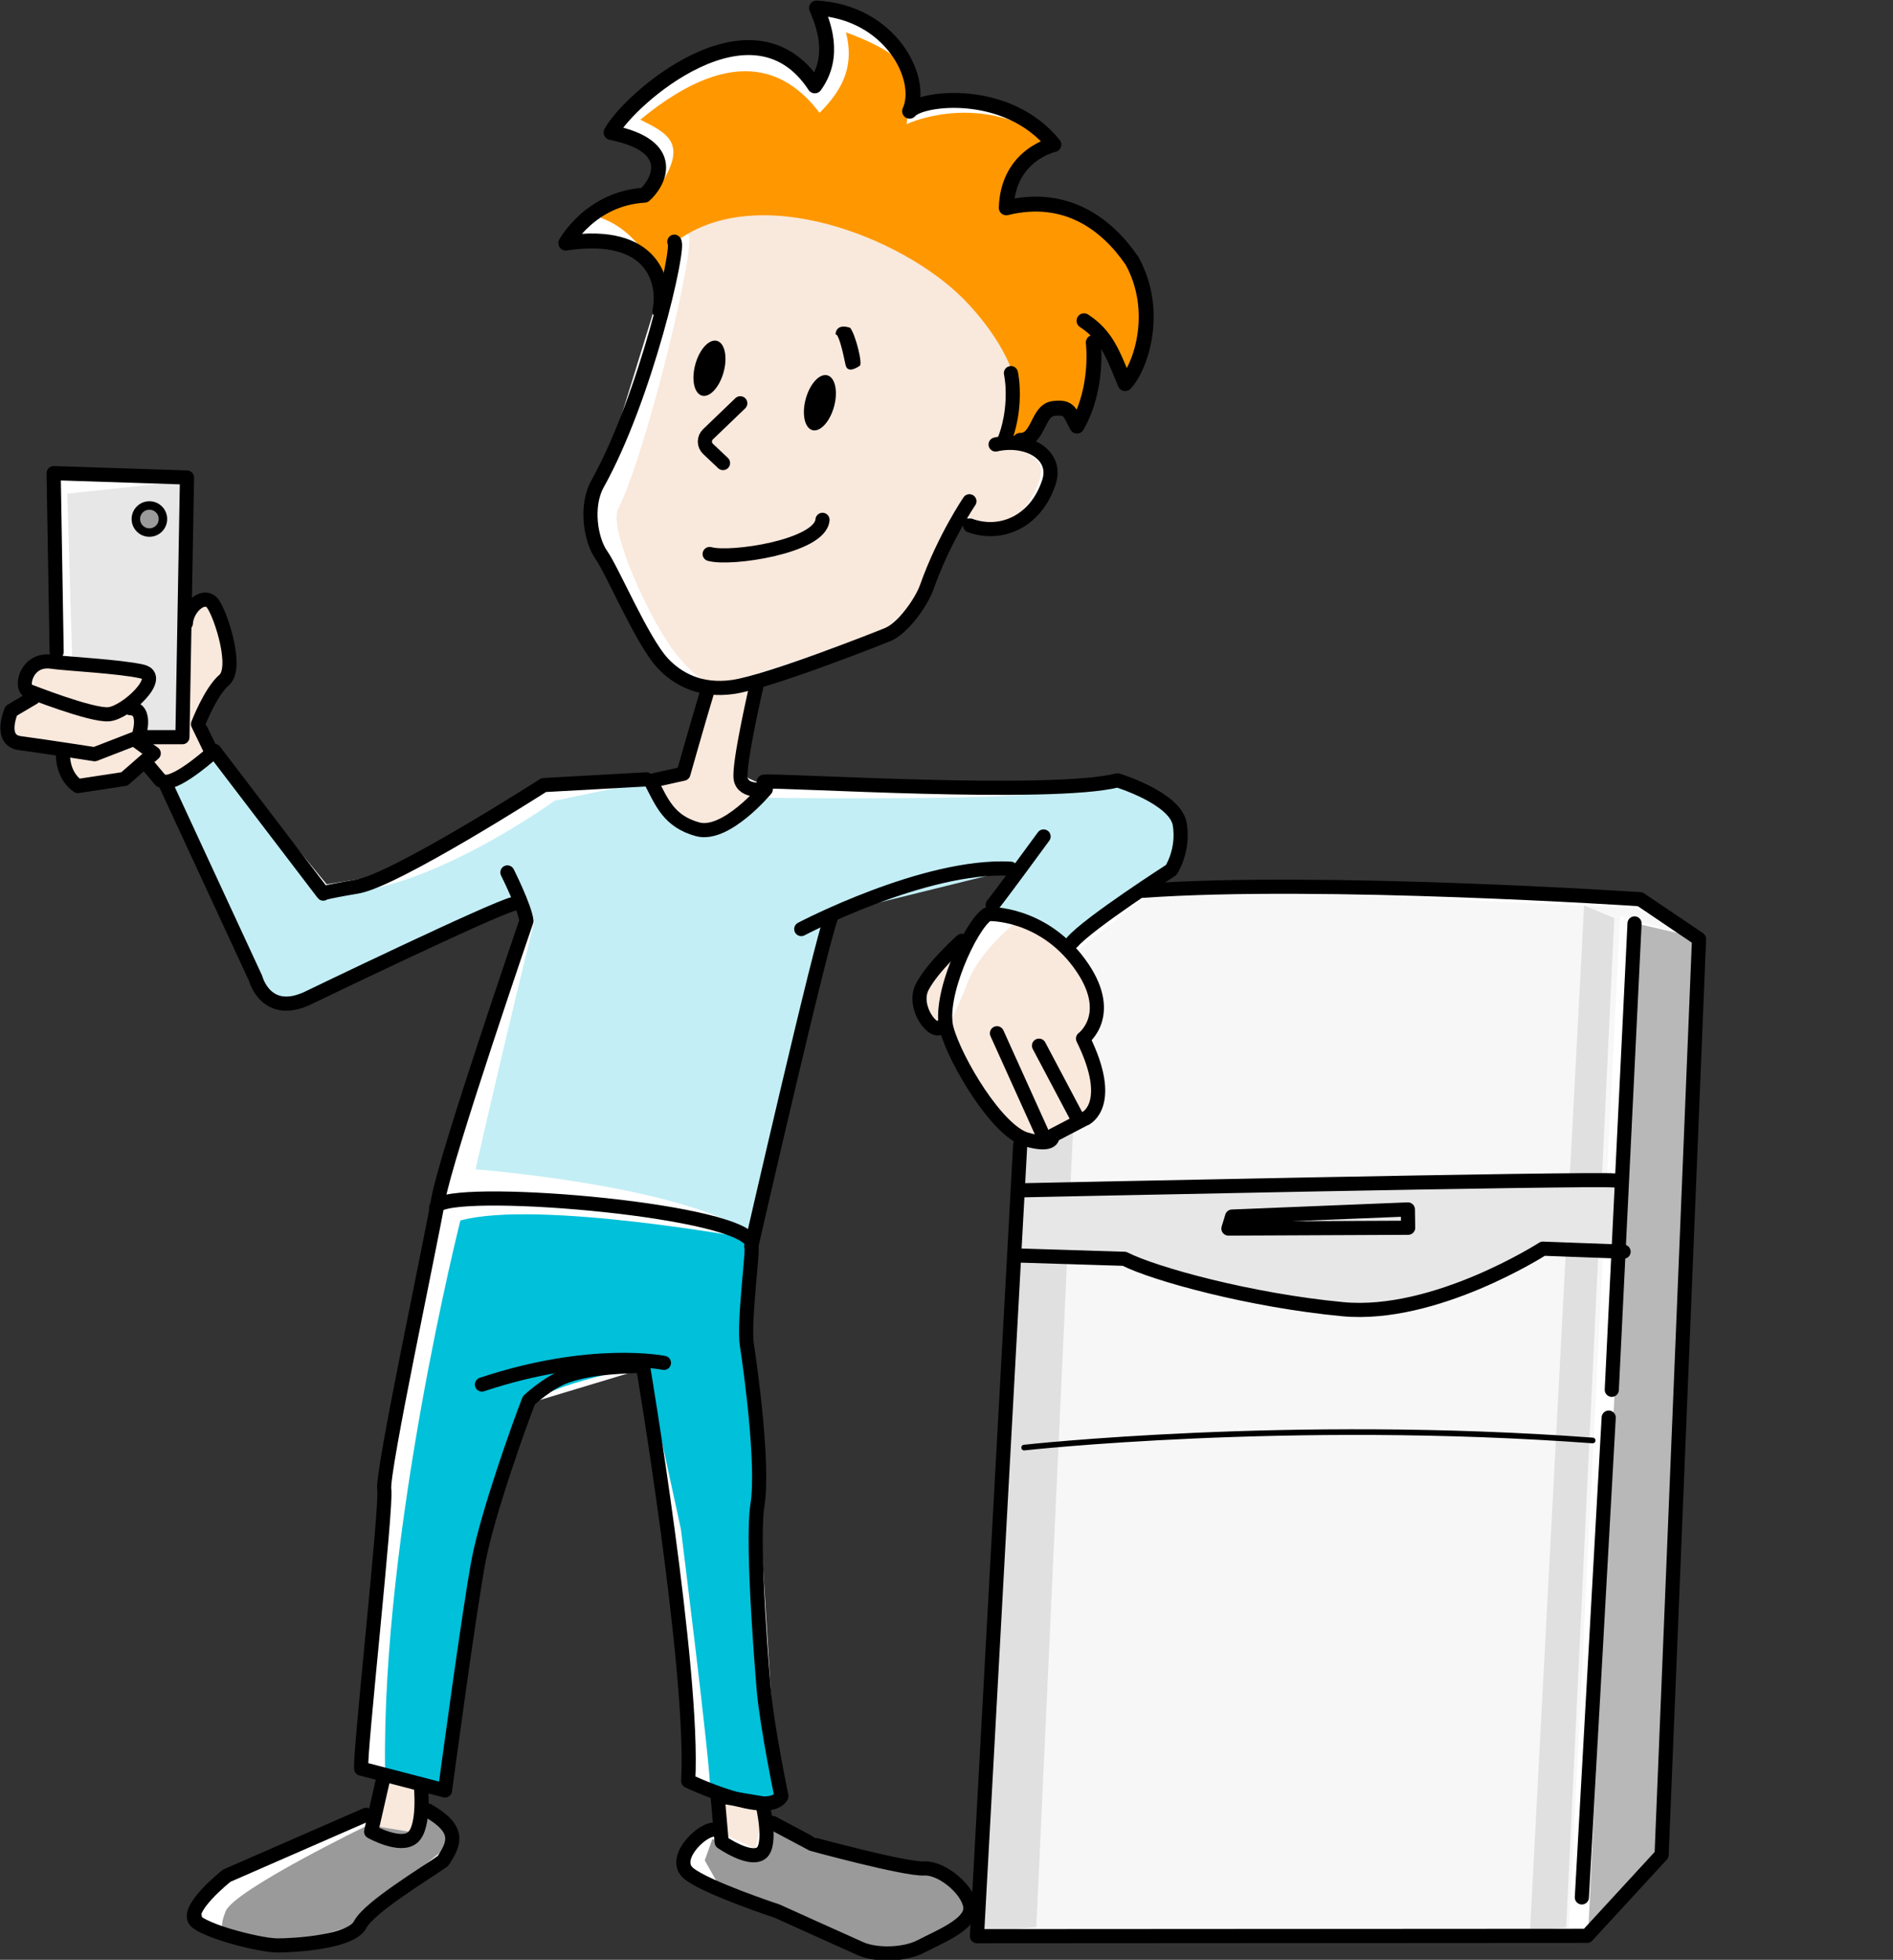 <svg clip-rule="evenodd" fill-rule="evenodd" stroke-linecap="round" stroke-linejoin="round" stroke-miterlimit="1.5" viewBox="0 0 634 656" xmlns="http://www.w3.org/2000/svg"><rect x="0" y="0" width="634" height="656" fill="#333333" stroke="none"/><g transform="matrix(.947 0 0 .947 -422.45 -638.444)"><path d="m735.381 676.083c7.475 15.245-.698 28.071-.698 28.071-22.028-30.571-64.724 3.932-71.163 16.869 11.742 2.653 24.448 12.06 12.241 21.605-16.316 3.53-24.759 9.937-28.813 17.946 23.268-2.624 35.066 3.785 30.449 23.12l-19.014 61.574s-5.234 11.012.627 23.969c5.862 12.957 23.049 40.906 23.049 40.906l14.42 8.42-7.615 28.814-10.344 3.293-39.533.084-56.811 32.733-20.549 3.244-45.695-55.608 12.293-18.851s-5.353-29.057-8.58-27.701c-3.227 1.355-7.174 6.939-7.174 6.939l-.787-49.685-45.342-.789.082 65.777-8.595 1.103s-4.887 5.086-1.467 8.413l-1.237 4.894-5.408 5.149 2.19 10.248 17.207 3.093 5.549 12.397 16.335-4.129 6.235-3.494 5.646 4.929 30.278 59.464 9.552 18.24 17.127-2.04 69.559-32.755 2.689 8.515-30.054 95.61-12.742 59.6-8.53 42.37-.152 28.09-8.065 68.82 8.75 6.73-3.123 11.7-49.289 21.93-12.002 12.15 1.016 5.91 14.609 6.21 10.59 2.46s27.74-4.94 31.942-8.86c4.201-3.92 8.369-9.46 8.369-9.46l24.115-19.15s.881-7.33-9.604-11.56l-2.58-8.48 8.481 1.72 12.92-81.89 17.762-54.96 39.423-11.9 2.155 12.31 12.119 102.81 1.193 29.96 10.694 6.53 1.048 8.64-6.404 2.38s-11.445 10.07-7.275 14.7l33.48 13.56 38.328 15.94 17.627-6.07 12.733-7.81 2.101 6.88 213.981.89 29.54-29.65 6.07-163.79 6.59-158.72-21.63-15.213s-76.188-2.689-87.027-4.469c-10.84-1.779-88.971.641-88.971.641l9.996-6.945 2.961-16.806-21.236-14.708s-21.916 3.728-37 3.178c-15.084-.551-85.625-3.096-85.625-3.096l-4.448 2.103-6.929-3.111 6.285-35.072s38.603-10.524 45.586-14.92c6.982-4.397 11.691-9.041 15.152-17.242s11.553-23.944 11.553-23.944l12.418 4.041s13.492-6.795 16.9-11.404 2.194-12.768 2.194-12.768l-7.846-7.328c5.885-10.612 11.855-16.472 18.133-5.062l7.719-31.493 9.785 15.239c4.52.521 10.657-30.72 3.238-39.323-3.414-3.958-16.693-25.279-46.465-22.056-4.948-9.658 16.239-21.363 16.239-21.363s-17.607-20.862-50.282-13.311c4.196-13.578-12.048-36.108-33.219-35.925zm71.131 306.423s-20.896-.718-35.133 3.772c-14.236 4.49-31.843 12.996-31.843 12.996l-25.485 110.506-2.972 39.44s2.689 39.63 3.689 45.96c1 6.32.568 22.98.568 22.98l4.11 65.68 4.472 24.09-5.4 2.74-.006 6.46 17.485 9.49 39.527 8.77 15.185 11.7 5.926-61.92 11.02-206.35s-22.403-25.67-25.744-38.34c0 0-10.825-6-10.829-10.73-.003-4.72 4.42-13.25 4.42-13.25l11.838-10.7 10.065-12.505z" fill="#fff"/><g><path d="m689.326 757.143c4.008-.029-14.495 77.158-24.593 96.808-3.776 7.348 11.913 40.741 20.324 51.189 8.412 10.448 11.039 10.511 19.789 9.375 8.75-1.135 54.172-17.783 54.172-17.783l14.375-13.545 13.81-26.718s13.404 5.195 16.878 2.276c3.473-2.92 13.018-15.925 9.33-20.998-3.687-5.073-15.302-6.974-15.302-6.974l4.527-7.413s3.275-13.201 1.113-31.029c-4.216-34.778-106.83-53.509-114.423-35.188z" fill="#f9e8dc"/><path d="m807.846 830.182 9.237-12.485s8.041-1.256 10.59 7.23c3.303-8.288 6.242-20.954 6.214-32.15-.02-8.238 10.416 16.017 10.395 15.066 7.367-9.361 8.856-28.871 3.392-38.568-8.681-15.409-24.39-24.297-45.471-21.14-.194-6.579.785-14.347 15.627-24.129-20.79-15.001-42.785-9.63-51.112-5.966 1.577-13.947 7.419-21.798-21.447-32.434 2.918 11.438-.638 19.785-9.327 28.461-10.121-13.366-28.848-26.078-63.384 2.406 9.987 5.01 17.419 8.554 5.703 25.12-8.85 3.341-17.699 3.767-19.591 9.624 17.674 6.302 22.509 28.251 22.509 28.251l3.985-19.906c28.867-21.653 80.082-1.577 101.74 20.341 9.871 9.99 21.331 26.722 18.175 38.011-3.157 11.289-4.112 10.239-4.112 10.239z" fill="#ff9800"/><g fill="#f9e8dc"><path d="m714.479 914.911-5.25 31.987 3.904 5.959-3.74 8.763s-10.878 7.593-18.99 3.291-12.231-15.424-12.231-15.424l9.435-2.477 10.835-29.44z"/><path d="m510.758 892.62 8.622-7.99s9.109 14.805 7.88 22.167-8.911 21.58-8.911 21.58l3.205 9.829-15.885 10.95-9.104-5.544-7.453 4.76-15.893 2.086-5.133-10.82-19.175-5.495s3.193-12.427 7.875-13.828c4.683-1.401-4.25-10.383 5.724-13.162 9.974-2.778 37.563 5.214 37.563 5.214l-6.422 8.878 1.385 11.737 14.412 1.783z"/><path d="m805.745 999.823c-5.532 4.537-14.081 12.847-17.308 21.327-3.226 8.47-6.578 14.86-6.578 14.86l4.3-27.89-14.722 14.7s.979 12.17 3.849 13.68 11.724 13.22 11.724 13.22c6.36 14.43 14.12 25.55 26.172 26.52l18.557-8.04s3.732-17.92.256-26.98c-3.477-9.06 5.255-10.78.911-19.97s-21.63-25.966-27.161-21.427z"/><path d="m583.435 1302.97-4.607 18.43 13.12 2.45 4.903-16.75z"/><path d="m700.161 1309.47 1.959 12.91 11.14 5.3 3.292-15.32z"/></g><path d="m576.341 1319.24s-47.365 22.92-50.44 30.49c-3.076 7.58.385 7.27.385 7.27l25.073 3.56 25.539-7.43 8.828-11.26 22.591-18.19s-2.927-9.71-9.226-10.33c-6.3-.61-7.617 8.38-7.617 8.38z" fill="#9a9a9a"/><path d="m698.034 1324.19-2.696 7.54 4.321 7.67 45.354 21.1 18.041 3.29 20.693-7.27s9.373-10.98-.828-17.29c-10.2-6.31-23.094-6.96-32.648-9.7-9.555-2.74-29.961-11.98-29.961-11.98l-2.347 8.11-7.276 3.24z" fill="#9a9a9a"/><path d="m712.523 1112.16s-76.127-14.07-103.601-6.59c0 0-27.821 109.89-26.649 194.1l20.498 7.73s18.675-121.03 30.57-136.46c5.995-7.78 41.062-13.83 41.062-13.83l12.49 57.51s10.214 81.44 10.359 91.54c0 0 23.922 5.14 24.98 2.37 1.057-2.76-9.133-68.26-8.67-85.96.464-17.7-.083-28.49-.854-41.83-.771-13.33-2.25-35.53-2.25-35.53z" fill="#00c0da"/><path d="m522.56 940.107-17.8 11.71 31.107 66.773s6.732 12.81 19.721 7.32c12.99-5.5 75.162-33.4 75.162-33.4l4.333 7.078c-7.969 32.482-14.773 61.342-20.825 87.892 0 0 71.211 5.51 96.823 22.32l26.263-105.62 3.783-7.076 66.829-16.505-10.279 14.633 26.95 13.928s25.732-20.941 33.297-25.858 6.479-20.708 6.479-20.708l-20.494-13.998s-5.543 3.342-25.43 5.719c-25.06 2.995-102.912 1.82-102.912 1.82s-10.343 13.378-23.341 9.495c-12.997-3.883-15.135-15.651-15.135-15.651l-34.844 7.232s-47.541 34.484-79.95 32.455z" fill="#c3eef5"/><path d="m469.877 848.664 43.638-4.682-1.367 89.218-15.057.05-3.893-10.11 6.031-13.562-27.62-3.133z" fill="#e7e7e7"/><path d="m855.418 987.597 168.852 7.431 23.54 11.432-28.72-8.611-18.18 359.261-207.937.35 14.525-280.34 8.543-2.08 13.791-5.1s9.567-13.83.625-27.32c0 0 10.766-15.83-4.023-31.89z" fill="#f7f7f7"/><path d="m1025.22 1000.7 21.67 4.99-11.97 322.98-27.09 27.28z" fill="#b8b8b8"/><path d="m1074.91 968.95 40.88 29.268" fill="none"/><path d="m1006.33 994.21-19.132 362.4 12.795-1.11 17.017-356.815z" fill="#e0e0e0"/><path d="m812.604 1355.28 13.029-282.67-8.302 4.52-10.196.36-13.642 279.8z" fill="#e0e0e0"/><path d="m808.866 1094.89 211.394-4.52-2.55 24.91-27.077-.48s-36.291 25.02-58.974 23.1c-22.684-1.92-72.323-13.53-85.729-17.79l-39.67-1.96z" fill="#e7e7e7"/><path d="m1168.14 140.285c2.02-9.651-2.03-27.297-31.49-22.835 0 0 8.26-14.997 26.34-16.026 4.49-3.918 11.72-16.42-11.19-20.983 5.93-11.086 47.29-47.542 68.23-15.62 7.39-10.21 2.55-21.313.59-26.055 24.73 1.388 36.15 23.609 31.16 34.544 3.6-4.526 32.63-8.208 48.3 11.182 0 0-15.39 3.302-15.92 21.155 19.77-4.845 33.57 5.201 42.15 17.813 9.23 16.845 2.92 35.448-2.34 41.026-4.21-10.121-6.19-16.041-13.77-21.038" fill="none" stroke="#000" stroke-width="5" transform="matrix(1.056 0 0 1.056 -554.096 636.067)"/><path d="m1313.3 150.732s1.94 15.004-5.47 27.965c-2.57-4.679-2.41-6.529-7.88-5.877-5.46.652-4.87 10.759-11.13 10.657" fill="none" stroke="#000" stroke-width="5" transform="matrix(1.056 0 0 1.056 -554.096 636.067)"/></g><g><path d="m798.202 831.288c10.992-2.551 22.142 3.494 18.838 13.38-4.755 14.232-17.205 19.124-27.861 15.245" fill="none" stroke="#000" stroke-width="5"/><path d="m684.579 759.597c2.143 1.541-10.048 54.932-27.167 85.616-4.316 7.736-2.489 19.702 1.373 25.153 3.861 5.452 14.431 30.428 21.671 38.211 5.305 5.703 13.46 10.045 24.851 8.409 12.834-1.842 52.549-17.603 54.737-18.516 5.507-2.299 11.942-11.523 13.756-16.631 6.179-17.396 15.137-30.486 15.137-30.486" fill="none" stroke="#000" stroke-width="5"/><path d="m803.62 806.058c.645 3.349.762 6.626.584 9.974-.465 8.744-3.121 14.244-3.121 14.244" fill="none" stroke="#000" stroke-width="5"/><path d="m707.901 816.718s-7.326 7.031-11.426 10.967c-.704.675-1.1 1.609-1.096 2.584s.408 1.906 1.118 2.575c2.326 2.196 5.301 5.002 5.301 5.002" fill="none" stroke="#000" stroke-width="5"/><ellipse cx="389.6" cy="283.272" rx="3.07" ry="7.781" transform="matrix(1.629 .447 -.341 1.244 158.942 277.794)"/><ellipse cx="389.6" cy="283.272" rx="3.07" ry="7.781" transform="matrix(1.629 .447 -.341 1.244 197.996 289.983)"/><path d="m1538.53 816.203c-.97-.757 5.66-8.721 8.36-10.085 0 0 4.93.293 3.51 4.106-.8-.671-4.39 3.673-7.5 7.717-2.07 2.697-4.37-1.738-4.37-1.738z" transform="matrix(-.95 -.461 -.461 .95 2587.96 737.371)"/><g stroke="#000"><path d="m697.074 869.993c7.409 2.122 39.156-2.627 39.905-12.075" fill="none" stroke-width="5"/><path d="m713.901 915.323s-6.753 29.028-5.847 34.141 8.877 3.666 8.877 3.666-14.129 16.979-24.199 14.145c-10.071-2.834-12.528-9.36-16.508-17.059l11.562-2.57s5.031-17.811 8.475-29.202" fill="none" stroke-width="5"/><path d="m674.696 949.648-36.289 2.011s-52.494 33.604-65.935 35.877c-13.442 2.274-12.057 2.494-12.057 2.494l-38.486-50.423s-12.545 11.505-17.637 10.898l32.203 69.495s3.547 13.73 18.131 7.12c0 0 66.207-31.949 73.115-33.453" fill="none" stroke-width="5"/><path d="m625.542 982.542s6.17 12.27 6.736 17.158c0 0-28.656 83.41-31.248 98.67-2.591 15.25-19.98 96.36-19.039 102.26.942 5.9-8.73 92.99-8.166 98.68l29.651 7.72s8.728-65.17 11.99-81.83c3.262-16.67 14.57-48.24 17.674-56.07 0 0 6.811-6.42 13.404-8.67 10.037-3.42 21.909-3.21 26.92-3.58 0 0 18.203 107.93 16.016 146.79 0 0 28.363 13.48 32.97 5.39 0 0-4.82-23.05-6.197-37.02 0 0-4.533-51.95-2.273-65.97 2.259-14.03-2.477-48.41-3.745-56.48-1.267-8.06 2.497-35.19 1.534-34.83 0 0 24.935-108.82 28.334-116.54" fill="none" stroke-width="5"/><path d="m729.468 1002.56s43.629-22.95 74.021-21.344" fill="none" stroke-width="5"/><path d="m815.171 969.839s-14.141 19.361-18 24.187" fill="none" stroke-width="5"/><path d="m795.245 997.409c-5.922 3.921-17.508 29.121-14.355 40.491 3.152 11.37 17.892 36.06 28.121 39.01 10.228 2.95 9.287-1.34 9.287-1.34l11.793-6.14" fill="none" stroke-width="5"/><path d="m830.091 1069.43s10.465-4.95-.969-28.15c0 0 11.875-8.8-1.377-26.71-13.252-17.919-31.861-17.335-31.861-17.335" fill="none" stroke-width="5"/><path d="m786.261 1006.71s-10.324 9.15-14.012 16.3c-3.687 7.15 4.231 17.35 6.723 14.01" fill="none" stroke-width="5"/><path d="m716.23 950.456c6.517-.607 101.375 5.5 125.109-.451 0 0 20.463 6.238 21.99 15.518 1.528 9.279-3.029 16.158-3.029 16.158s-29 18.599-34.961 25.459" fill="none" stroke-width="5"/><path d="m600.355 1101.35c-1.93-8.28 97.942-.96 110.414 10.43" fill="none" stroke-width="5"/><path d="m581.749 1302.3-4.406 19.28s10.273 5.79 14.685 2.07c4.413-3.72 2.913-18.26 2.913-18.26" fill="none" stroke-width="5"/><path d="m699.888 1308.96 1.431 16.34s9.651 6.74 13.846 3.97c4.195-2.76.557-17.67.557-17.67z" fill="none" stroke-width="5"/><path d="m698.36 1320.88c-4.722.31-14.745 10.46-8.722 15.46 6.024 5 31.316 13.35 31.316 13.35s24.344 11.01 29.543 13.3c5.199 2.3 15.238 2.35 21.363-.87 6.125-3.23 17.309-7.56 17.42-13.32.112-5.77-9.556-14.54-16.377-14.2-6.82.33-39.543-8.62-39.543-8.62l-14.019-7.46" fill="none" stroke-width="5"/><path d="m575.577 1315.64-49.277 21.51s-15.932 12.59-10.531 16.49c5.4 3.91 22.804 8.17 28.582 8.17 5.777-.01 25.898-1.14 29.105-7.34s23.22-18.2 29.253-22.48c4.15-6.21 6.388-11.23-5.327-17.89" fill="none" stroke-width="5"/><path d="m806.898 1078.84-15.293 279.7 215.785-.13 26.35-28.62 13.24-323.71-20.83-14.067s-112.481-7.483-175.989-2.971" fill="none" stroke-width="5"/><path d="m807.398 1094.9s201.552-4.32 209.772-3.48" fill="none" stroke-width="5"/><path d="m1020.3 1116.59-28.539-1.06s-38.078 24.48-70.781 21.39c-32.704-3.09-66.539-12.4-77.221-17.81l-36.932-1.15" fill="none" stroke-width="5"/><path d="m1024.17 1000.57-8.05 164.85" fill="none" stroke-width="5"/><path d="m1015.03 1175.24-9.49 169.59" fill="none" stroke-width="5"/><path d="m881.837 1104.18 62.164-2.52.106 6.48-63.567.28z" fill="none" stroke-width="5"/><path d="m464.433 908.067c-8.804-1.307-11.201 8.561-8.496 10.227 0 0 22.439 8.916 28.644 8.34s19.715-13.283 11.789-15.106c-7.926-1.822-26.906-2.713-31.937-3.461z" fill="none" stroke-width="5"/><path d="m457.894 920.792-7.823 4.615s-4.556 10.452 3.086 11.446c7.643.994 26.41 3.904 26.41 3.904l15.446-5.977s3.551-10.109-2.924-10.316" fill="none" stroke-width="5"/><path d="m468.372 939.224c-.592 9.5 5.303 12.787 5.303 12.787l16.412-2.506 10.377-9.051-6.453-4.724" fill="none" stroke-width="5"/><path d="m497.819 943.993 5.094 6.033" fill="none" stroke-width="5"/><path d="m520.702 939.558-4.576-9.426s4.373-11.428 9.246-15.607c4.873-4.18-.902-22.42-3.898-26.805s-9.299 1.058-9.645 6.734" fill="none" stroke-width="5"/><path d="m498.083 934.745h12.527l1.616-91.789-47.157-1.545 1.057 63.194" fill="none" stroke-width="5"/><path d="m798.679 1039.39 15.73 34.81" fill="none" stroke-width="5"/><path d="m827.587 1070.29-14.039-26.51" fill="none" stroke-width="5"/><path d="m808.298 1185.84s93.674-10.41 201.062-2.52" fill="none" stroke-width="2"/><path d="m680.905 1155.9s-25.5-5.27-64.367 7.65" fill="none" stroke-width="5"/><circle cx="498.928" cy="857.628" fill="#9a9a9a" r="4.788" stroke-width="3"/></g></g></g></svg>